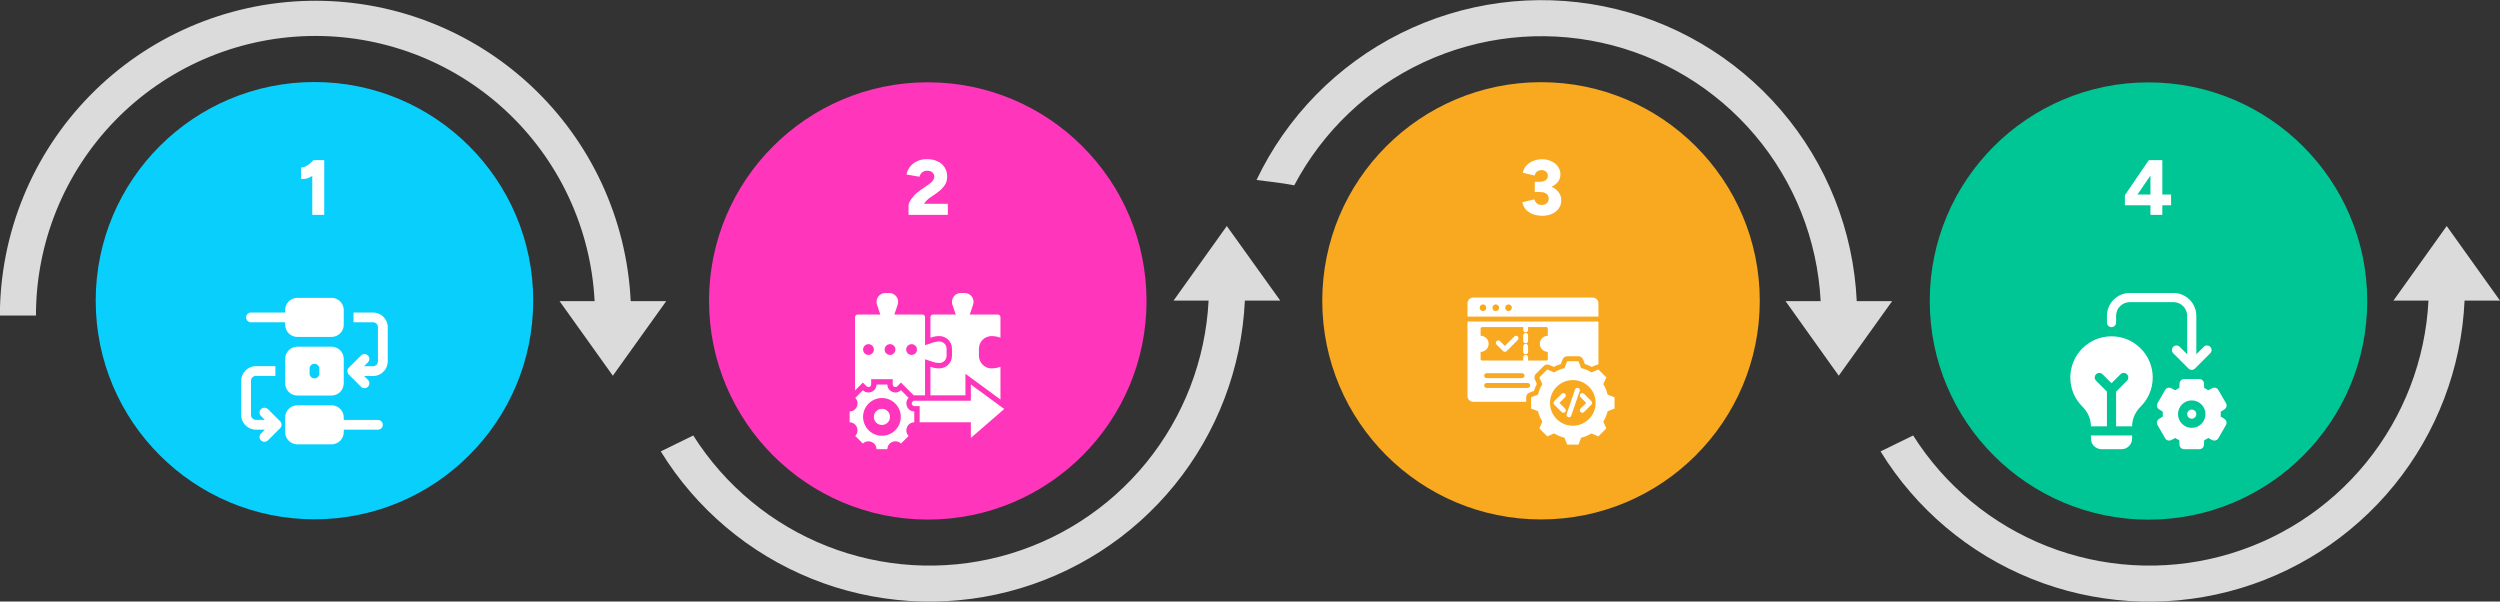<svg xmlns="http://www.w3.org/2000/svg" width="1280" height="308" viewBox="0 0 1280 308" fill="none"><rect x="0" y="0" width="1280" height="308" fill="#333333" stroke="none"/><g clip-path="url(#clip0_706_6538)"><path d="M628.129 115.727L600.845 153.923H618.799C617.242 184.249 606.067 213.292 586.892 236.846C567.717 260.4 541.538 277.242 512.146 284.932C482.755 292.623 451.676 290.762 423.413 279.62C395.15 268.478 371.17 248.632 354.946 222.959L338.316 231.115C356.416 260.532 383.474 283.375 415.518 296.292C447.563 309.209 482.906 311.519 516.361 302.883C549.816 294.248 579.62 275.122 601.399 248.312C623.177 221.502 635.784 188.42 637.368 153.923H655.506L628.129 115.727Z" fill="#DBDBDB"></path><path d="M475.052 266.022C536.908 266.022 587.039 215.902 587.024 154.077C587.01 92.252 536.854 42.133 474.999 42.133C413.144 42.133 363.012 92.252 363.027 154.077C363.041 215.902 413.197 266.022 475.052 266.022Z" fill="#FF35BB"></path><path d="M480.928 172.07H480.931C482.662 172.07 484.291 172.743 485.514 173.968C486.738 175.193 487.413 176.822 487.413 178.554V182.136C487.413 185.712 484.506 188.62 480.929 188.622C479.591 188.622 478.27 188.408 477.001 187.983L476.379 187.776V202.413H494.31V191.415L512.241 204.564V187.776L511.616 187.985C510.349 188.407 509.029 188.62 507.692 188.62C504.115 188.62 501.207 185.712 501.207 182.136V178.553C501.207 174.978 504.115 172.069 507.691 172.069C509.03 172.069 510.351 172.283 511.62 172.707L512.241 172.914V162.414C512.241 161.652 511.623 161.034 510.862 161.034H496.533L498.215 155.994C498.369 155.53 498.448 155.045 498.448 154.554C498.448 152.043 496.405 150 493.893 150H491.968C489.456 150 487.413 152.043 487.413 154.556C487.413 155.045 487.492 155.53 487.646 155.994L489.328 161.034H477.758C476.997 161.034 476.379 161.652 476.379 162.414V172.914L477.002 172.707C478.271 172.284 479.591 172.07 480.928 172.07Z" fill="white"></path><path d="M443.683 197.772C444.29 198.38 444.985 198.153 445.187 198.074C445.385 197.99 446.038 197.654 446.038 196.798V194.138H457.072V196.798C457.072 197.654 457.724 197.99 457.923 198.074C458.123 198.154 458.82 198.38 459.427 197.774L461.309 195.894L467.831 202.413H473.624V183.95L477.878 185.365C478.865 185.695 479.893 185.862 480.933 185.862C482.987 185.862 484.658 184.19 484.658 182.136V178.554C484.658 177.558 484.271 176.623 483.567 175.92C482.864 175.215 481.929 174.829 480.934 174.829H480.931C479.893 174.829 478.865 174.996 477.878 175.324L473.624 176.743V162.414C473.624 161.652 473.006 161.034 472.244 161.034H457.916L459.598 155.994C459.752 155.53 459.831 155.045 459.831 154.554C459.831 152.043 457.788 150 455.276 150H453.351C450.839 150 448.796 152.043 448.796 154.556C448.796 155.045 448.875 155.53 449.029 155.994L450.711 161.034H439.141C438.38 161.034 437.762 161.652 437.762 162.414V199.931L441.8 195.892L443.683 197.772ZM466.727 176.207C468.251 176.207 469.486 177.441 469.486 178.965C469.486 180.489 468.251 181.724 466.727 181.724C465.203 181.724 463.969 180.489 463.969 178.965C463.969 177.441 465.203 176.207 466.727 176.207ZM455.693 176.207C457.217 176.207 458.451 177.441 458.451 178.965C458.451 180.489 457.217 181.724 455.693 181.724C454.169 181.724 452.934 180.489 452.934 178.965C452.934 177.441 454.169 176.207 455.693 176.207ZM444.658 176.207C446.182 176.207 447.417 177.441 447.417 178.965C447.417 180.489 446.182 181.724 444.658 181.724C443.134 181.724 441.9 180.489 441.9 178.965C441.9 177.441 443.134 176.207 444.658 176.207Z" fill="white"></path><path d="M514.169 209.4L497.07 196.86V205.172H467.633L467.23 205.576C466.624 206.18 466.846 206.878 466.928 207.08C467.011 207.278 467.347 207.931 468.202 207.931H470.863V216.206H497.07V224.22L514.169 209.4Z" fill="white"></path><path d="M464.378 208.134C463.738 206.589 464.058 204.896 465.208 203.695L461.305 199.792C460.106 200.941 458.415 201.262 456.866 200.622C455.32 199.982 454.349 198.56 454.312 196.896H448.792C448.756 198.56 447.785 199.982 446.237 200.622C444.69 201.262 443.001 200.942 441.799 199.792L437.897 203.696C439.047 204.898 439.366 206.59 438.727 208.135C438.086 209.681 436.663 210.652 435 210.688V216.208C436.663 216.244 438.086 217.215 438.726 218.763C439.366 220.307 439.046 222 437.895 223.201L441.799 227.105C443 225.956 444.691 225.637 446.237 226.274C447.783 226.914 448.754 228.336 448.792 230H454.312C454.348 228.336 455.319 226.914 456.866 226.274C458.414 225.634 460.102 225.953 461.305 227.105L465.208 223.201C464.058 222 463.739 220.307 464.378 218.763C465.018 217.216 466.44 216.245 468.103 216.208V210.688C466.44 210.652 465.018 209.681 464.378 208.134ZM451.552 223.103C446.219 223.103 441.897 218.78 441.897 213.448C441.897 208.116 446.219 203.793 451.552 203.793C456.884 203.793 461.207 208.116 461.207 213.448C461.207 218.78 456.884 223.103 451.552 223.103Z" fill="white"></path><path d="M451.548 217.585C453.833 217.585 455.686 215.733 455.686 213.447C455.686 211.162 453.833 209.31 451.548 209.31C449.263 209.31 447.41 211.162 447.41 213.447C447.41 215.733 449.263 217.585 451.548 217.585Z" fill="white"></path><path d="M465.162 110V105.36C465.162 104.64 465.429 103.813 465.962 102.88C466.496 101.92 467.229 100.947 468.162 99.96C469.122 98.973 470.202 98.067 471.402 97.24L474.922 94.84C475.456 94.493 475.989 94.093 476.522 93.64C477.056 93.16 477.496 92.653 477.842 92.12C478.189 91.56 478.362 91 478.362 90.44C478.362 89.853 478.216 89.333 477.922 88.88C477.656 88.4 477.242 88.04 476.682 87.8C476.149 87.533 475.442 87.4 474.562 87.4C473.896 87.4 473.296 87.547 472.762 87.84C472.256 88.107 471.829 88.48 471.482 88.96C471.162 89.413 470.922 89.92 470.762 90.48L464.122 89.36C464.389 87.973 464.962 86.68 465.842 85.48C466.749 84.28 467.936 83.32 469.402 82.6C470.896 81.853 472.602 81.48 474.522 81.48C476.709 81.48 478.576 81.867 480.122 82.64C481.669 83.387 482.856 84.427 483.682 85.76C484.536 87.093 484.962 88.64 484.962 90.4C484.962 92.267 484.442 93.88 483.402 95.24C482.389 96.6 481.042 97.853 479.362 99L476.282 101.12C475.642 101.547 475.056 102.027 474.522 102.56C473.989 103.093 473.522 103.693 473.122 104.36H485.282V110H465.162Z" fill="white"></path><path d="M1252.71 115.727L1225.43 153.923H1243.38C1241.83 184.249 1230.65 213.292 1211.48 236.846C1192.3 260.4 1166.12 277.242 1136.73 284.932C1107.34 292.623 1076.26 290.762 1048 279.62C1019.74 268.478 995.755 248.632 979.531 222.959L962.84 231.115C980.932 260.538 1007.99 283.389 1040.03 296.31C1072.08 309.232 1107.42 311.544 1140.88 302.907C1174.33 294.271 1204.14 275.14 1225.91 248.325C1247.69 221.509 1260.29 188.422 1261.86 153.923H1280L1252.71 115.727Z" fill="#DBDBDB"></path><path d="M1100.05 266.064C1161.91 266.064 1212.04 215.945 1212.02 154.12C1212.01 92.295 1161.85 42.176 1100 42.176C1038.14 42.176 988.012 92.295 988.027 154.12C988.041 215.945 1038.2 266.064 1100.05 266.064Z" fill="#00C695"></path><g clip-path="url(#clip1_706_6538)"><path d="M1070.55 224.531C1070.55 227.552 1073 230 1076.02 230H1086.17C1089.19 230 1091.64 227.552 1091.64 224.531V222.969H1070.55V224.531Z" fill="white"></path><path d="M1081.09 172.188C1069.46 172.188 1060 181.65 1060 193.281C1060 198.93 1062.21 204.236 1066.22 208.221C1069.01 210.995 1070.55 214.568 1070.55 218.281H1078.75V200.502L1073.19 194.939C1072.27 194.023 1072.27 192.539 1073.19 191.624C1074.1 190.709 1075.59 190.709 1076.5 191.624L1081.09 196.217L1085.69 191.624C1086.6 190.709 1088.09 190.709 1089 191.624C1089.92 192.539 1089.92 194.023 1089 194.939L1083.44 200.502V218.281H1091.64C1091.64 214.568 1093.18 210.995 1095.97 208.221C1099.98 204.236 1102.19 198.93 1102.19 193.281C1102.19 181.65 1092.72 172.188 1081.09 172.188Z" fill="white"></path><path d="M1122.17 214.375C1123.47 214.375 1124.52 213.326 1124.52 212.031C1124.52 210.737 1123.47 209.688 1122.17 209.688C1120.88 209.688 1119.83 210.737 1119.83 212.031C1119.83 213.326 1120.88 214.375 1122.17 214.375Z" fill="white"></path><path d="M1138.93 214.492L1136.97 213.224C1137 212.823 1137.02 212.425 1137.02 212.031C1137.02 211.638 1137 211.24 1136.97 210.839L1138.93 209.57C1139.98 208.893 1140.31 207.511 1139.69 206.43L1135.78 199.664C1135.16 198.582 1133.79 198.18 1132.68 198.75L1130.6 199.82C1129.94 199.368 1129.25 198.971 1128.54 198.631L1128.42 196.289C1128.36 195.042 1127.33 194.062 1126.08 194.062H1118.27C1117.02 194.062 1115.99 195.042 1115.93 196.289L1115.81 198.631C1115.09 198.972 1114.4 199.368 1113.75 199.82L1111.66 198.75C1110.55 198.18 1109.19 198.582 1108.56 199.664L1104.66 206.43C1104.03 207.511 1104.37 208.892 1105.42 209.57L1107.38 210.839C1107.35 211.24 1107.33 211.638 1107.33 212.031C1107.33 212.425 1107.35 212.823 1107.38 213.224L1105.42 214.492C1104.37 215.17 1104.03 216.551 1104.66 217.633L1108.56 224.399C1109.19 225.48 1110.55 225.882 1111.66 225.312L1113.75 224.243C1114.4 224.694 1115.09 225.091 1115.81 225.432L1115.93 227.773C1115.99 229.021 1117.02 230 1118.27 230H1126.08C1127.33 230 1128.36 229.021 1128.42 227.773L1128.54 225.432C1129.25 225.091 1129.94 224.694 1130.6 224.243L1132.68 225.312C1133.79 225.882 1135.16 225.48 1135.78 224.399L1139.69 217.633C1140.31 216.551 1139.98 215.17 1138.93 214.492ZM1122.17 219.062C1118.3 219.062 1115.14 215.908 1115.14 212.031C1115.14 208.154 1118.3 205 1122.17 205C1126.05 205 1129.2 208.154 1129.2 212.031C1129.2 215.908 1126.05 219.062 1122.17 219.062Z" fill="white"></path><path d="M1081.09 167.5C1082.39 167.5 1083.44 166.451 1083.44 165.156V161.719C1083.44 157.842 1086.59 154.688 1090.47 154.688H1112.8C1116.67 154.688 1119.83 157.842 1119.83 161.719V181.373L1116.02 177.562C1115.1 176.646 1113.62 176.646 1112.7 177.562C1111.79 178.477 1111.79 179.961 1112.7 180.876L1120.51 188.689C1121.43 189.604 1122.91 189.604 1123.83 188.689L1131.64 180.876C1132.56 179.961 1132.56 178.477 1131.64 177.562C1130.73 176.646 1129.24 176.646 1128.33 177.562L1124.52 181.373V161.719C1124.52 155.257 1119.26 150 1112.8 150H1090.47C1084.01 150 1078.75 155.257 1078.75 161.719V165.156C1078.75 166.451 1079.8 167.5 1081.09 167.5Z" fill="white"></path></g><path d="M1101.03 110V105.08H1087.95V99.92L1100.19 82H1107.11V99.6H1111.59V105.08H1107.11V110H1101.03ZM1094.39 99.6H1101.03V89.88L1094.39 99.6Z" fill="white"></path><path d="M322.917 154.169C320.903 112.083 302.512 72.449 271.668 43.727C240.824 15.004 199.969 -0.533 157.823 0.431C115.676 1.395 75.576 18.784 46.078 48.886C16.581 78.989 0.023 119.422 -0.062 161.556H18.415C18.383 124.242 32.943 88.392 58.988 61.657C85.033 34.922 120.501 19.418 157.823 18.454C195.145 17.49 231.367 31.142 258.759 56.498C286.151 81.853 302.544 116.903 304.44 154.169H286.486L313.771 192.365L341.117 154.169H322.917Z" fill="#DBDBDB"></path><path d="M161.002 265.883C222.859 265.883 273.004 215.765 273.004 153.941C273.004 92.118 222.859 42 161.002 42C99.145 42 49 92.118 49 153.941C49 215.765 99.145 265.883 161.002 265.883Z" fill="#09CFFD"></path><path d="M190.998 160H180.998V165H190.998C192.373 165 193.498 166.125 193.498 167.5V185C193.498 186.375 192.373 187.5 190.998 187.5H186.398L188.373 185.525C189.348 184.55 189.348 182.975 188.373 182C187.398 181.025 185.823 181.025 184.848 182L178.598 188.25C177.623 189.225 177.623 190.8 178.598 191.775L184.848 198.025C185.348 198.525 185.973 198.75 186.623 198.75C187.273 198.75 187.898 198.5 188.398 198.025C189.373 197.05 189.373 195.475 188.398 194.5L186.423 192.525H191.023C195.148 192.525 198.523 189.15 198.523 185.025V167.525C198.523 163.4 195.148 160.025 191.023 160.025L190.998 160Z" fill="white"></path><path d="M137.15 209.475C136.175 208.5 134.6 208.5 133.625 209.475C132.65 210.45 132.65 212.025 133.625 213L135.6 214.975H131C129.625 214.975 128.5 213.85 128.5 212.475V194.975C128.5 193.6 129.625 192.475 131 192.475H141V187.475H131C126.875 187.475 123.5 190.85 123.5 194.975V212.475C123.5 216.6 126.875 219.975 131 219.975H135.6L133.625 221.95C132.65 222.925 132.65 224.5 133.625 225.475C134.125 225.975 134.75 226.2 135.4 226.2C136.05 226.2 136.675 225.95 137.175 225.475L143.425 219.225C144.4 218.25 144.4 216.675 143.425 215.7L137.175 209.45L137.15 209.475Z" fill="white"></path><path d="M128.5 165H146V166.25C146 169.7 148.8 172.5 152.25 172.5H169.75C173.2 172.5 176 169.7 176 166.25V158.75C176 155.3 173.2 152.5 169.75 152.5H152.25C148.8 152.5 146 155.3 146 158.75V160H128.5C127.125 160 126 161.125 126 162.5C126 163.875 127.125 165 128.5 165Z" fill="white"></path><path d="M193.5 215H176V213.75C176 210.3 173.2 207.5 169.75 207.5H152.25C148.8 207.5 146 210.3 146 213.75V221.25C146 224.7 148.8 227.5 152.25 227.5H169.75C173.2 227.5 176 224.7 176 221.25V220H193.5C194.875 220 196 218.875 196 217.5C196 216.125 194.875 215 193.5 215Z" fill="white"></path><path d="M169.75 177.5H152.25C148.8 177.5 146 180.3 146 183.75V196.25C146 199.7 148.8 202.5 152.25 202.5H169.75C173.2 202.5 176 199.7 176 196.25V183.75C176 180.3 173.2 177.5 169.75 177.5ZM163.5 191.25C163.5 192.625 162.375 193.75 161 193.75C159.625 193.75 158.5 192.625 158.5 191.25V188.75C158.5 187.375 159.625 186.25 161 186.25C162.375 186.25 163.5 187.375 163.5 188.75V191.25Z" fill="white"></path><path d="M159.884 110V85.44L160.524 82H166.004V110H159.884ZM154.124 91.6V85.76C154.844 85.813 155.578 85.653 156.324 85.28C157.098 84.907 157.844 84.413 158.564 83.8C159.311 83.16 159.964 82.533 160.524 81.92L164.604 85.88C163.618 87 162.564 88.027 161.444 88.96C160.324 89.867 159.164 90.573 157.964 91.08C156.764 91.56 155.484 91.733 154.124 91.6Z" fill="white"></path><path d="M950.648 154.169C948.997 118.194 935.363 83.802 911.911 56.461C888.46 29.12 856.537 10.397 821.218 3.269C785.898 -3.859 749.209 1.017 716.98 17.121C684.751 33.225 658.832 59.634 643.344 92.15C649.749 92.981 656.247 93.627 662.652 94.889C677.263 67.176 700.572 45.023 729.001 31.832C757.429 18.642 789.404 15.145 820.014 21.877C850.624 28.61 878.176 45.2 898.438 69.099C918.7 92.999 930.551 122.885 932.171 154.169H914.187L941.441 192.365L968.787 154.169H950.648Z" fill="#DBDBDB"></path><path d="M789.002 265.957C850.859 265.957 901.004 215.839 901.004 154.015C901.004 92.192 850.859 42.074 789.002 42.074C727.145 42.074 677 92.192 677 154.015C677 215.839 727.145 265.957 789.002 265.957Z" fill="#F8A91F"></path><path fill-rule="evenodd" clip-rule="evenodd" d="M781.413 205.73H754.271C752.666 205.73 751.352 204.416 751.352 202.815V164.617H818.387V186.628C818.029 186.622 817.667 186.693 817.326 186.844L815.017 187.871C813.869 187.263 812.667 186.765 811.426 186.382L810.52 184.023C810.147 183.054 809.216 182.414 808.177 182.414H802.397C801.36 182.414 800.429 183.052 800.056 184.02L799.144 186.382C797.903 186.764 796.7 187.262 795.551 187.871L793.242 186.844C792.293 186.422 791.182 186.628 790.448 187.363L786.362 191.449C785.627 192.183 785.421 193.294 785.843 194.243L786.87 196.552C786.261 197.701 785.762 198.904 785.378 200.149L783.021 201.056C782.052 201.429 781.413 202.36 781.413 203.398V205.73ZM779.869 167.459H758.856C758.423 167.459 758.072 167.811 758.072 168.244V171.914C760.345 171.914 762.19 173.759 762.19 176.032C762.19 178.305 760.345 180.15 758.072 180.15V183.82C758.072 184.254 758.423 184.605 758.856 184.605H779.891C779.876 184.528 779.868 184.449 779.868 184.369V182.963C779.868 182.27 780.431 181.708 781.123 181.708C781.816 181.708 782.378 182.27 782.378 182.963V184.369C782.378 184.449 782.371 184.528 782.356 184.605H791.693C792.126 184.605 792.477 184.254 792.477 183.82V180.15C790.205 180.15 788.359 178.305 788.359 176.032C788.359 173.759 790.205 171.914 792.477 171.914V168.244C792.477 167.811 792.126 167.459 791.693 167.459H782.378C782.378 167.471 782.378 167.484 782.378 167.496V168.902C782.378 169.594 781.816 170.157 781.123 170.157C780.431 170.157 779.868 169.594 779.868 168.902V167.496C779.868 167.484 779.869 167.471 779.869 167.459ZM779.868 177.338C779.868 176.646 780.431 176.083 781.123 176.083C781.816 176.083 782.378 176.646 782.378 177.338V180.151C782.378 180.843 781.816 181.405 781.123 181.405C780.431 181.405 779.868 180.843 779.868 180.151V177.338ZM779.868 171.714C779.868 171.021 780.431 170.459 781.123 170.459C781.816 170.459 782.378 171.021 782.378 171.714V174.526C782.378 175.219 781.816 175.781 781.123 175.781C780.431 175.781 779.868 175.219 779.868 174.526V171.714ZM766.233 176.42C765.743 175.93 765.743 175.135 766.233 174.645C766.723 174.155 767.518 174.155 768.007 174.645L770.488 177.126L775.338 172.276C775.828 171.787 776.623 171.787 777.113 172.276C777.602 172.766 777.602 173.561 777.113 174.051L771.376 179.788C770.886 180.278 770.091 180.278 769.601 179.788L766.233 176.42ZM761.153 193.59H779.303C779.996 193.59 780.558 193.028 780.558 192.335C780.558 191.643 779.996 191.081 779.303 191.081H761.153C760.461 191.081 759.899 191.643 759.899 192.335C759.899 193.028 760.461 193.59 761.153 193.59ZM761.153 198.614H782.192C782.884 198.614 783.447 198.052 783.447 197.359C783.447 196.667 782.884 196.105 782.192 196.105H761.153C760.461 196.105 759.899 196.667 759.899 197.359C759.899 198.052 760.461 198.614 761.153 198.614ZM751.352 162.107V155.272C751.352 153.667 752.666 152.353 754.271 152.353H815.472C817.077 152.353 818.387 153.667 818.387 155.272V162.107H751.352ZM765.829 159.264C766.768 159.264 767.53 158.501 767.53 157.563C767.53 156.624 766.768 155.858 765.829 155.858C764.89 155.858 764.124 156.624 764.124 157.563C764.124 158.501 764.89 159.264 765.829 159.264ZM759.286 159.264C760.224 159.264 760.99 158.501 760.99 157.563C760.99 156.624 760.224 155.858 759.286 155.858C758.347 155.858 757.581 156.624 757.581 157.563C757.581 158.501 758.347 159.264 759.286 159.264ZM772.369 159.264C773.307 159.264 774.073 158.501 774.073 157.563C774.073 156.624 773.307 155.858 772.369 155.858C771.43 155.858 770.664 156.624 770.664 157.563C770.664 158.501 771.43 159.264 772.369 159.264ZM809.539 188.468C811.425 188.916 813.223 189.662 814.876 190.68L818.345 189.138L822.432 193.224L820.895 196.693C821.914 198.346 822.659 200.144 823.107 202.036L826.646 203.398V209.178L823.107 210.54C822.659 212.426 821.908 214.224 820.895 215.877L822.432 219.346L818.345 223.433L814.876 221.896C813.229 222.915 811.425 223.66 809.539 224.108L808.177 227.647H802.397L801.035 224.108C799.143 223.66 797.345 222.909 795.692 221.896L792.223 223.433L788.137 219.346L789.679 215.877C788.661 214.23 787.915 212.426 787.462 210.54L783.923 209.178V203.398L787.462 202.036C787.915 200.144 788.661 198.346 789.679 196.693L788.137 193.224L792.223 189.138L795.692 190.68C797.345 189.662 799.143 188.916 801.029 188.468L802.397 184.924H808.177L809.539 188.468ZM805.284 194.602C798.828 194.602 793.601 199.829 793.601 206.285C793.601 212.74 798.828 217.974 805.284 217.974C811.739 217.974 816.973 212.74 816.973 206.285C816.973 199.829 811.739 194.602 805.284 194.602ZM801.333 209.19C801.823 209.68 801.823 210.475 801.333 210.965C800.843 211.455 800.048 211.455 799.558 210.965L795.769 207.175C795.279 206.685 795.279 205.891 795.769 205.401L799.558 201.611C800.048 201.121 800.843 201.121 801.333 201.611C801.823 202.101 801.823 202.896 801.333 203.386L798.431 206.288L801.333 209.19ZM811.016 210.965C810.526 211.455 809.731 211.455 809.241 210.965C808.752 210.475 808.752 209.68 809.241 209.19L812.143 206.288L809.241 203.386C808.752 202.896 808.752 202.101 809.241 201.611C809.731 201.121 810.526 201.121 811.016 201.611L814.805 205.401C815.295 205.891 815.295 206.685 814.805 207.175L811.016 210.965ZM806.434 199.376C806.659 198.721 807.373 198.372 808.028 198.596C808.683 198.821 809.033 199.535 808.808 200.191L804.485 212.796C804.261 213.451 803.546 213.8 802.891 213.575C802.236 213.351 801.887 212.636 802.111 211.981L806.434 199.376Z" fill="white"></path><path d="M789.729 110.48C787.969 110.48 786.356 110.213 784.889 109.68C783.449 109.147 782.249 108.373 781.289 107.36C780.356 106.32 779.742 105.053 779.449 103.56L785.529 102.08C785.689 102.4 785.889 102.787 786.129 103.24C786.396 103.693 786.782 104.093 787.289 104.44C787.796 104.76 788.476 104.92 789.329 104.92C790.449 104.92 791.329 104.627 791.969 104.04C792.609 103.427 792.929 102.627 792.929 101.64C792.929 101.053 792.782 100.507 792.489 100C792.222 99.467 791.716 99.053 790.969 98.76C790.249 98.44 789.222 98.28 787.889 98.28H785.809V94.12H787.649C789.222 94.12 790.702 94.32 792.089 94.72C793.502 95.093 794.756 95.653 795.849 96.4C796.942 97.147 797.796 98.027 798.409 99.04C799.049 100.053 799.369 101.2 799.369 102.48C799.369 104.187 798.916 105.64 798.009 106.84C797.102 108.04 795.916 108.947 794.449 109.56C792.982 110.173 791.409 110.48 789.729 110.48ZM785.809 96.96V93.08H787.889C789.569 93.08 790.756 92.8 791.449 92.24C792.142 91.68 792.489 90.92 792.489 89.96C792.489 89.4 792.356 88.907 792.089 88.48C791.822 88.053 791.449 87.72 790.969 87.48C790.489 87.213 789.942 87.08 789.329 87.08C788.876 87.08 788.409 87.16 787.929 87.32C787.449 87.48 787.009 87.76 786.609 88.16C786.209 88.56 785.902 89.133 785.689 89.88L779.689 88.44C779.982 86.92 780.622 85.653 781.609 84.64C782.622 83.6 783.822 82.827 785.209 82.32C786.596 81.787 788.022 81.52 789.489 81.52C791.249 81.52 792.836 81.853 794.249 82.52C795.689 83.16 796.822 84.067 797.649 85.24C798.502 86.387 798.929 87.733 798.929 89.28C798.929 90.613 798.596 91.76 797.929 92.72C797.289 93.68 796.422 94.48 795.329 95.12C794.262 95.733 793.062 96.2 791.729 96.52C790.396 96.813 789.036 96.96 787.649 96.96H785.809Z" fill="white"></path></g><defs><clipPath id="clip0_706_6538"><rect width="1280" height="308" fill="white"></rect></clipPath><clipPath id="clip1_706_6538"><rect width="80" height="80" fill="white" transform="translate(1060 150)"></rect></clipPath></defs></svg>